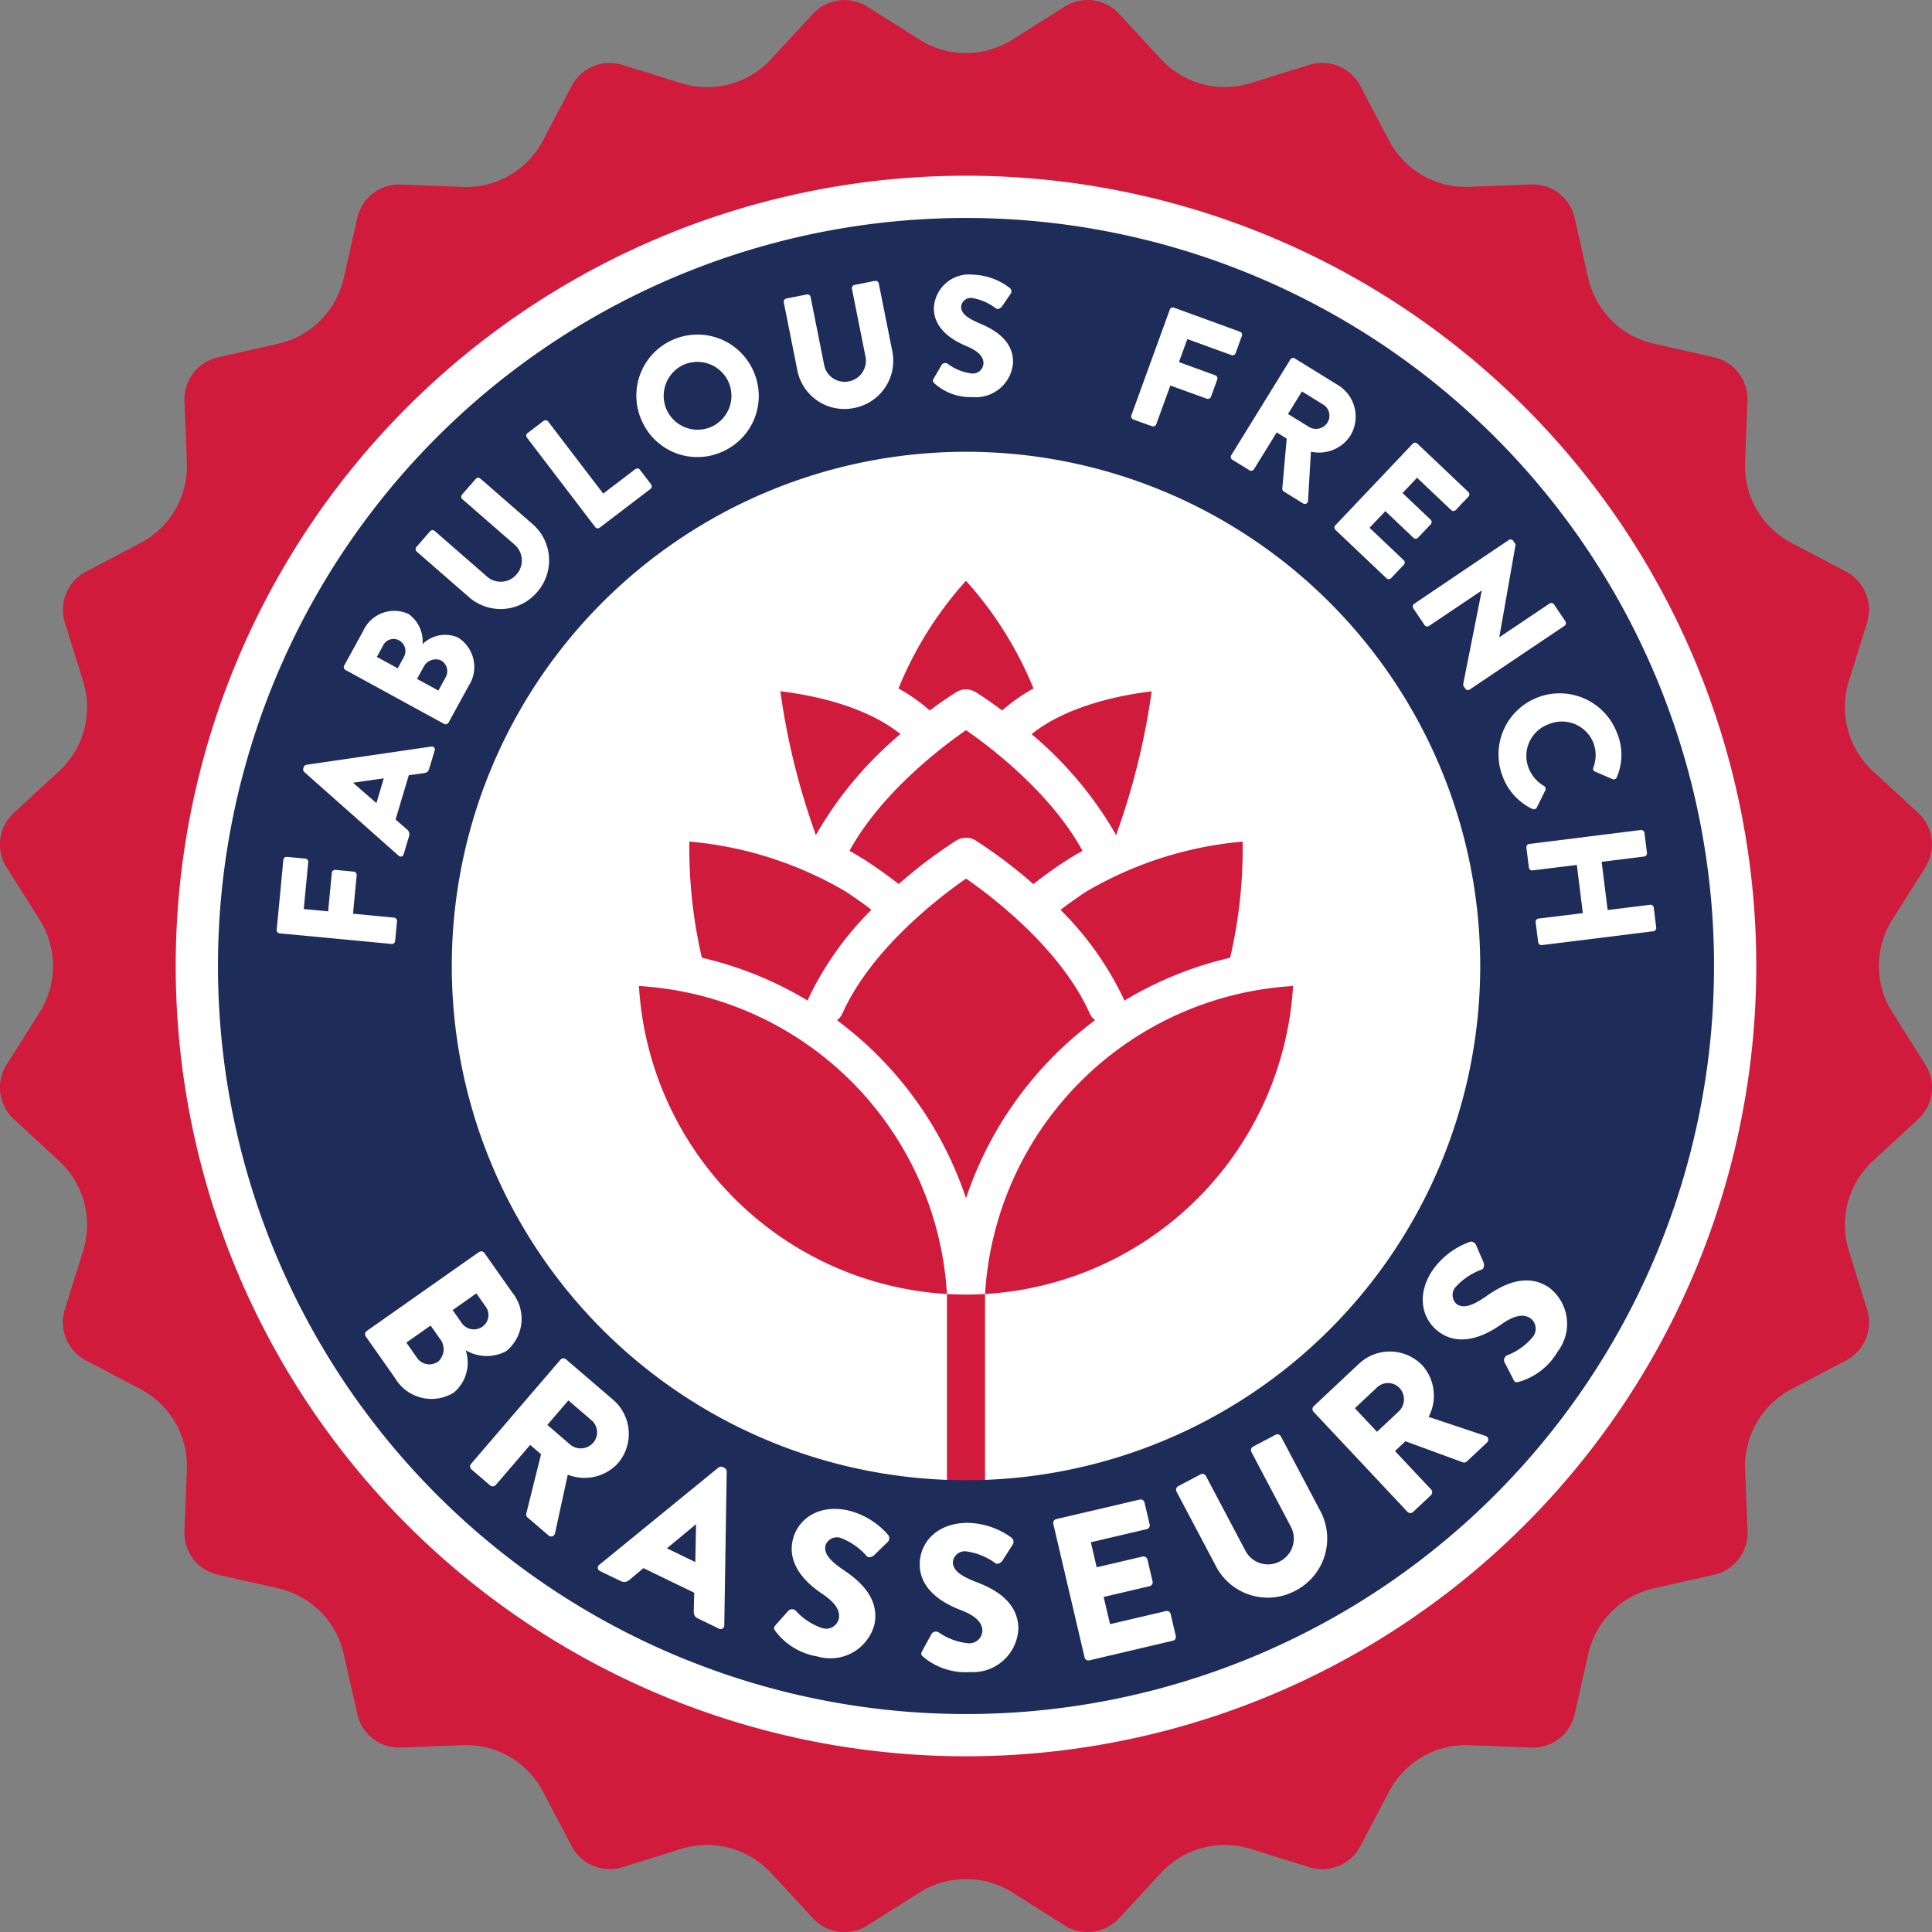 <svg xmlns="http://www.w3.org/2000/svg" width="142" height="142">
  <rect width="100%" height="100%" fill="#808080" stroke="none"/>
  <path d="m139.088 74.411 2.425 3.843a3.153 3.153 0 0 1-.526 4l-3.337 3.085a6.385 6.385 0 0 0-1.763 6.582l1.347 4.34a3.152 3.152 0 0 1-1.542 3.724l-4.021 2.116a6.385 6.385 0 0 0-3.407 5.9l.178 4.54a3.152 3.152 0 0 1-2.454 3.2l-4.432 1a6.385 6.385 0 0 0-4.818 4.818l-1 4.432a3.152 3.152 0 0 1-3.2 2.454l-4.541-.178a6.385 6.385 0 0 0-5.9 3.407l-2.116 4.022a3.152 3.152 0 0 1-3.724 1.543l-4.34-1.348a6.386 6.386 0 0 0-6.582 1.764l-3.085 3.337a3.152 3.152 0 0 1-4 .526l-3.843-2.425a6.385 6.385 0 0 0-6.814 0l-3.843 2.425a3.152 3.152 0 0 1-4-.526l-3.085-3.337a6.386 6.386 0 0 0-6.582-1.764l-4.34 1.348a3.152 3.152 0 0 1-3.724-1.543l-2.116-4.022a6.385 6.385 0 0 0-5.9-3.407l-4.541.178a3.152 3.152 0 0 1-3.2-2.454l-1-4.432a6.385 6.385 0 0 0-4.818-4.818l-4.432-1a3.152 3.152 0 0 1-2.454-3.2l.178-4.54a6.385 6.385 0 0 0-3.407-5.9l-4.021-2.116a3.152 3.152 0 0 1-1.543-3.724l1.348-4.34a6.385 6.385 0 0 0-1.764-6.582l-3.337-3.085a3.153 3.153 0 0 1-.526-4l2.425-3.843a6.385 6.385 0 0 0 0-6.814L.486 63.754a3.152 3.152 0 0 1 .526-4l3.337-3.085a6.385 6.385 0 0 0 1.764-6.582l-1.348-4.34a3.153 3.153 0 0 1 1.543-3.724l4.021-2.116a6.385 6.385 0 0 0 3.407-5.9l-.178-4.541a3.152 3.152 0 0 1 2.454-3.2l4.432-1a6.386 6.386 0 0 0 4.818-4.818l1-4.432a3.152 3.152 0 0 1 3.2-2.454l4.541.178a6.385 6.385 0 0 0 5.9-3.407l2.116-4.021a3.152 3.152 0 0 1 3.724-1.543l4.34 1.348a6.385 6.385 0 0 0 6.582-1.764l3.085-3.337a3.152 3.152 0 0 1 4-.526l3.843 2.425a6.384 6.384 0 0 0 6.814 0L78.25.49a3.152 3.152 0 0 1 4 .526l3.085 3.337a6.385 6.385 0 0 0 6.578 1.758l4.34-1.348a3.152 3.152 0 0 1 3.724 1.543l2.116 4.021a6.385 6.385 0 0 0 5.9 3.407l4.541-.178a3.152 3.152 0 0 1 3.2 2.454l1 4.432a6.386 6.386 0 0 0 4.818 4.818l4.432 1a3.152 3.152 0 0 1 2.454 3.2l-.178 4.541a6.384 6.384 0 0 0 3.407 5.9l4.021 2.116a3.152 3.152 0 0 1 1.542 3.724l-1.347 4.34a6.386 6.386 0 0 0 1.763 6.582l3.337 3.085a3.152 3.152 0 0 1 .526 4l-2.425 3.843a6.386 6.386 0 0 0 0 6.814" fill="#d11b3c"/>
  <path d="M129.084 71A58.084 58.084 0 0 1 71 129.084 58.084 58.084 0 0 1 12.915 71 58.084 58.084 0 0 1 71 12.915a58.084 58.084 0 0 1 58.084 58.084" fill="#fff"/>
  <path d="M69.6 95.109v21.5h2.8v-21.5c-.464.026-.931.041-1.4.041s-.936-.015-1.4-.041m-5.55-28.241a28.538 28.538 0 0 0-1.974-1.389 27.378 27.378 0 0 0-11.407-3.625 35.412 35.412 0 0 0 .917 8.537 26.64 26.64 0 0 1 7.781 3.155 1.391 1.391 0 0 1 .067-.188 23.174 23.174 0 0 1 4.616-6.491m16.439 8.12a1.351 1.351 0 0 1-.4-.512c-2.148-4.783-7.208-8.6-9.084-9.9-1.875 1.3-6.935 5.119-9.083 9.9a1.355 1.355 0 0 1-.4.514 26.914 26.914 0 0 1 9.479 13.083 26.912 26.912 0 0 1 9.488-13.09m2.144-1.433a26.641 26.641 0 0 1 7.781-3.156 35.4 35.4 0 0 0 .918-8.535 27.441 27.441 0 0 0-11.4 3.616c-.019.012-.826.514-1.985 1.4a23.174 23.174 0 0 1 4.616 6.491 1.357 1.357 0 0 1 .067.188m-16.451-19.6c-2.64-2.125-6.635-2.885-8.825-3.147a51.848 51.848 0 0 0 2.517 10.297 1.371 1.371 0 0 1 .059.229l.05.021a27.464 27.464 0 0 1 6.2-7.4m5.535-3.081c.093.057.851.531 1.944 1.347a12.766 12.766 0 0 1 2.3-1.617 27.056 27.056 0 0 0-4.961-7.915 27.046 27.046 0 0 0-4.961 7.915 12.742 12.742 0 0 1 2.3 1.617 28.903 28.903 0 0 1 1.944-1.347 1.36 1.36 0 0 1 1.43 0" fill="#d11b3c"/>
  <path d="M71.715 61.78a35.189 35.189 0 0 1 4.232 3.2c1.455-1.134 2.5-1.781 2.547-1.811.354-.224.712-.433 1.073-.633-2.363-4.308-6.828-7.669-8.565-8.869-1.737 1.2-6.21 4.573-8.568 8.87.365.2.727.414 1.085.64.039.024 1.08.671 2.535 1.8a35.189 35.189 0 0 1 4.232-3.2 1.36 1.36 0 0 1 1.43 0m10.304-.426.051-.022a1.33 1.33 0 0 1 .058-.227 51.867 51.867 0 0 0 2.516-10.29c-2.193.265-6.191 1.028-8.825 3.146a27.475 27.475 0 0 1 6.2 7.394M46.961 72.47a24.114 24.114 0 0 0 22.638 22.638A24.114 24.114 0 0 0 46.961 72.47m25.44 22.639a24.114 24.114 0 0 0 22.638-22.638 24.114 24.114 0 0 0-22.638 22.638" fill="#d11b3c"/>
  <path d="M71.001 33.206A37.8 37.8 0 0 0 33.206 71a37.8 37.8 0 0 0 37.795 37.795A37.8 37.8 0 0 0 108.795 71 37.8 37.8 0 0 0 71 33.205M125.979 71a54.979 54.979 0 0 1-54.978 54.98A54.979 54.979 0 0 1 16.021 71 54.979 54.979 0 0 1 71 16.021 54.979 54.979 0 0 1 125.98 71" fill="#1e2c5a"/>
  <path d="M33.95 97.262a1.086 1.086 0 0 0 1.511.241 1.034 1.034 0 0 0 .234-1.468l-.683-.972-1.744 1.226Zm-3.288 2.554a1.105 1.105 0 0 0 1.544.255 1.217 1.217 0 0 0 .154-1.635l-.71-1.009-1.782 1.253Zm4.544-7.792a.289.289 0 0 1 .4.07l2.041 2.9a3.063 3.063 0 0 1-.434 4.309 3.031 3.031 0 0 1-2.985-.061 2.879 2.879 0 0 1-.857 3.1 3.107 3.107 0 0 1-4.315-1.025l-2.173-3.09a.289.289 0 0 1 .07-.4Zm6.732 14.176a1.221 1.221 0 0 0 1.672-.171 1.167 1.167 0 0 0-.124-1.632l-1.71-1.468-1.548 1.8Zm-.747-6.261a.289.289 0 0 1 .408-.031l3.456 2.966a3.312 3.312 0 0 1 .377 4.659 3.342 3.342 0 0 1-3.7.855l-.936 4.294a.288.288 0 0 1-.484.167l-1.537-1.319a.281.281 0 0 1-.1-.263l1.092-4.382-.8-.684-2.53 2.947a.3.3 0 0 1-.408.031l-1.375-1.18a.289.289 0 0 1-.031-.408Zm9.914 14.871.054-2.767-.014-.007-2.124 1.764Zm-7.055.2 8.759-7.148a.31.31 0 0 1 .306-.038l.137.066a.31.31 0 0 1 .16.264l-.178 11.3a.269.269 0 0 1-.406.243l-1.522-.737c-.247-.12-.317-.255-.314-.575l.031-1.322-3.729-1.806-1.025.858a.567.567 0 0 1-.653.09l-1.508-.73a.269.269 0 0 1-.06-.469m12.95 4.443.966-1.081a.392.392 0 0 1 .526.02 4.548 4.548 0 0 0 1.939 1.273.954.954 0 0 0 1.219-.673c.134-.631-.285-1.22-1.211-1.839-1.173-.781-2.567-2.124-2.183-3.911.316-1.47 1.783-2.718 4.076-2.225a5.663 5.663 0 0 1 2.947 1.8.385.385 0 0 1-.013.5l-1.006.984c-.139.141-.436.218-.548.085a4.775 4.775 0 0 0-1.938-1.351.884.884 0 0 0-1.1.558c-.118.551.239 1.064 1.313 1.793 1.062.711 2.714 2.016 2.279 4.041a3.347 3.347 0 0 1-4.176 2.325 4.838 4.838 0 0 1-3.1-1.866c-.117-.181-.149-.25.015-.433m10.773 1.904.7-1.276a.393.393 0 0 1 .516-.1 4.554 4.554 0 0 0 2.176.8.955.955 0 0 0 1.036-.931c-.016-.636-.554-1.112-1.597-1.512-1.318-.5-2.98-1.491-3.009-3.319-.024-1.508 1.124-3.05 3.47-3.088a5.663 5.663 0 0 1 3.278 1.09.386.386 0 0 1 .1.486l-.758 1.189c-.1.169-.376.311-.515.206a4.776 4.776 0 0 0-2.193-.879.884.884 0 0 0-.947.792c.009.563.473.983 1.684 1.451 1.2.453 3.1 1.352 3.133 3.423a3.347 3.347 0 0 1-3.544 3.211 4.834 4.834 0 0 1-3.446-1.117c-.155-.15-.2-.21-.083-.425m9.64-9.353a.289.289 0 0 1 .216-.348l6.14-1.438a.289.289 0 0 1 .347.216l.379 1.613a.289.289 0 0 1-.216.348l-4.108.963.431 1.839 3.381-.792a.3.3 0 0 1 .348.216l.379 1.616a.29.29 0 0 1-.216.348l-3.381.792.469 2 4.108-.962a.289.289 0 0 1 .348.216l.378 1.616a.29.29 0 0 1-.216.348l-6.14 1.443a.289.289 0 0 1-.348-.216Zm9.053-2.375a.3.3 0 0 1 .121-.391l1.652-.871a.289.289 0 0 1 .391.12l2.883 5.454a1.864 1.864 0 0 0 2.553.822 1.88 1.88 0 0 0 .787-2.586l-2.88-5.455a.289.289 0 0 1 .121-.391l1.656-.876a.3.3 0 0 1 .391.121l2.94 5.562a4.311 4.311 0 0 1-1.873 5.779 4.294 4.294 0 0 1-5.8-1.722Zm16.38-5.932a1.222 1.222 0 0 0 .01-1.681 1.167 1.167 0 0 0-1.636-.051l-1.643 1.543 1.629 1.732Zm-6.306.071a.289.289 0 0 1 .013-.409l3.32-3.117a3.312 3.312 0 0 1 4.673.126 3.342 3.342 0 0 1 .452 3.775l4.169 1.392a.288.288 0 0 1 .114.5l-1.477 1.387a.28.28 0 0 1-.271.067l-4.24-1.556-.766.719 2.659 2.832a.3.3 0 0 1-.013.409l-1.321 1.241a.289.289 0 0 1-.409-.013Zm14.69-2.376-.667-1.291a.393.393 0 0 1 .207-.484 4.55 4.55 0 0 0 1.885-1.352.954.954 0 0 0-.19-1.38c-.535-.35-1.235-.171-2.146.471-1.15.813-2.905 1.632-4.435.632-1.262-.825-1.9-2.641-.612-4.6a5.663 5.663 0 0 1 2.74-2.1c.19-.095.4.081.458.19l.556 1.292c.082.181.047.485-.118.542a4.771 4.771 0 0 0-1.957 1.323.884.884 0 0 0 .125 1.229c.472.308 1.079.16 2.145-.581 1.046-.736 2.857-1.809 4.591-.675a3.347 3.347 0 0 1 .672 4.734 4.837 4.837 0 0 1-2.857 2.227c-.211.044-.287.049-.4-.17m-90.68-32.795a.237.237 0 0 1-.214-.259l.49-5.147a.237.237 0 0 1 .259-.216l1.355.129a.237.237 0 0 1 .214.259l-.328 3.446 1.791.171.27-2.835a.246.246 0 0 1 .259-.214l1.355.129a.246.246 0 0 1 .214.259l-.27 2.835 3.021.288a.246.246 0 0 1 .214.258l-.14 1.467a.237.237 0 0 1-.26.208Zm7.655-11.394-2.246.32v.012l1.707 1.488Zm1.089 5.684-6.936-6.152a.253.253 0 0 1-.071-.243l.036-.12a.253.253 0 0 1 .193-.164l9.178-1.34a.221.221 0 0 1 .25.3l-.4 1.329c-.064.215-.165.29-.424.33l-1.074.148-.972 3.256.829.717a.465.465 0 0 1 .159.517l-.393 1.316a.221.221 0 0 1-.372.111m3.468-13.138a.906.906 0 0 0-.369-1.226 1 1 0 0 0-1.258.479l-.485.888 1.567.857Zm-3.069-1.493a.891.891 0 0 0-.37-1.2.848.848 0 0 0-1.161.362l-.467.855 1.534.839Zm-4.306.977a.237.237 0 0 1-.094-.322l1.4-2.553a2.51 2.51 0 0 1 3.326-1.242 2.484 2.484 0 0 1 1.036 2.217 2.361 2.361 0 0 1 2.589-.492 2.547 2.547 0 0 1 .807 3.547l-1.489 2.716a.237.237 0 0 1-.322.094Zm5.235-8.702a.245.245 0 0 1-.023-.335l1.01-1.158a.237.237 0 0 1 .335-.023l3.813 3.324a1.528 1.528 0 0 0 2.2-.124 1.541 1.541 0 0 0-.16-2.211l-3.818-3.324a.237.237 0 0 1-.023-.335l1.009-1.159a.246.246 0 0 1 .335-.023l3.889 3.39a3.535 3.535 0 0 1 .27 4.974 3.522 3.522 0 0 1-4.948.392Zm8.104-8.374a.237.237 0 0 1 .044-.332l1.181-.9a.246.246 0 0 1 .333.045l4.047 5.3 2.363-1.8a.237.237 0 0 1 .333.045l.825 1.079a.237.237 0 0 1-.045.333l-3.732 2.846a.237.237 0 0 1-.333-.045Zm13.597-.816a2.5 2.5 0 0 0 1.2-3.314 2.516 2.516 0 0 0-3.33-1.205 2.514 2.514 0 0 0-1.177 3.331 2.5 2.5 0 0 0 3.309 1.188m-2.984-6.327a4.489 4.489 0 0 1 5.99 2.16 4.467 4.467 0 0 1-2.154 5.974 4.457 4.457 0 0 1-5.969-2.143 4.478 4.478 0 0 1 2.132-5.991m8.263-2.802a.246.246 0 0 1 .186-.279l1.507-.3a.237.237 0 0 1 .279.187l.989 4.961a1.529 1.529 0 0 0 1.815 1.241 1.541 1.541 0 0 0 1.223-1.849l-.989-4.96a.237.237 0 0 1 .187-.279l1.506-.3a.246.246 0 0 1 .279.186l1.009 5.058a3.535 3.535 0 0 1-2.824 4.1 3.522 3.522 0 0 1-4.158-2.707Zm11.014 5.607.6-1.027a.322.322 0 0 1 .426-.068 3.728 3.728 0 0 0 1.762.716.782.782 0 0 0 .874-.735c.009-.524-.422-.931-1.265-1.282-1.067-.442-2.4-1.3-2.378-2.8a2.591 2.591 0 0 1 2.929-2.439 4.644 4.644 0 0 1 2.657.98.317.317 0 0 1 .069.4l-.653.951c-.09.136-.316.245-.427.155a3.91 3.91 0 0 0-1.774-.778.724.724 0 0 0-.8.624c-.007.462.361.818 1.342 1.234s2.5 1.19 2.476 2.888a2.744 2.744 0 0 1-2.989 2.537 3.964 3.964 0 0 1-2.792-1.006c-.123-.127-.16-.178-.057-.351m17.359-5.075a.237.237 0 0 1 .3-.142l4.859 1.77a.237.237 0 0 1 .142.3l-.466 1.279a.237.237 0 0 1-.3.142l-3.247-1.179-.616 1.69 2.676.975a.246.246 0 0 1 .142.3l-.466 1.279a.245.245 0 0 1-.3.142l-2.685-.972-1.039 2.852a.246.246 0 0 1-.3.142l-1.385-.5a.237.237 0 0 1-.142-.3Zm10.26 8.646a1 1 0 0 0 1.333-.351.957.957 0 0 0-.309-1.306l-1.573-.971-1.024 1.658Zm-1.4-4.977a.237.237 0 0 1 .327-.077l3.177 1.963a2.716 2.716 0 0 1 .9 3.726 2.74 2.74 0 0 1-2.892 1.164l-.212 3.6a.236.236 0 0 1-.371.2l-1.413-.873a.23.23 0 0 1-.111-.2l.326-3.689-.733-.453-1.674 2.709a.245.245 0 0 1-.327.077l-1.265-.781a.237.237 0 0 1-.077-.326Zm8.995 6.192a.237.237 0 0 1 .339-.009l3.751 3.558a.237.237 0 0 1 .009.335l-.937.988a.237.237 0 0 1-.335.009l-2.511-2.381-1.066 1.124 2.066 1.96a.246.246 0 0 1 .009.335l-.937.988a.237.237 0 0 1-.336.009l-2.066-1.96-1.16 1.223 2.51 2.381a.237.237 0 0 1 .009.335l-.937.988a.237.237 0 0 1-.336.009l-3.752-3.558a.237.237 0 0 1-.009-.335Zm7.07 7.068a.235.235 0 0 1 .319.072l.174.259-1.2 6.812.007.011 3.684-2.475a.237.237 0 0 1 .33.064l.836 1.244a.245.245 0 0 1-.065.329l-6.977 4.69a.235.235 0 0 1-.319-.072l-.112-.166a.372.372 0 0 1-.039-.17l1.363-6.861-.007-.01-3.867 2.6a.237.237 0 0 1-.329-.065l-.829-1.234a.246.246 0 0 1 .065-.329Zm7.956 14.209a4.193 4.193 0 0 1-.029 3.238.232.232 0 0 1-.323.134l-1.289-.558a.219.219 0 0 1-.109-.292 2.553 2.553 0 0 0 .006-1.8 2.489 2.489 0 0 0-3.268-1.391 2.474 2.474 0 0 0-1.512 3.19 2.64 2.64 0 0 0 1.147 1.358.246.246 0 0 1 .1.308l-.63 1.276a.25.25 0 0 1-.32.107 4.287 4.287 0 0 1-2.2-2.418 4.478 4.478 0 0 1 2.62-5.795 4.5 4.5 0 0 1 5.8 2.643m1.745 7.116a.246.246 0 0 1 .267.209l.183 1.475a.237.237 0 0 1-.206.265l-3.123.388.44 3.545 3.123-.388a.237.237 0 0 1 .265.206l.183 1.475a.246.246 0 0 1-.206.265l-8.205 1.019a.245.245 0 0 1-.265-.206l-.189-1.478a.237.237 0 0 1 .21-.266l3.26-.4-.44-3.545-3.26.405a.237.237 0 0 1-.265-.206l-.183-1.475a.246.246 0 0 1 .206-.265Z" fill="#fff"/>
</svg>